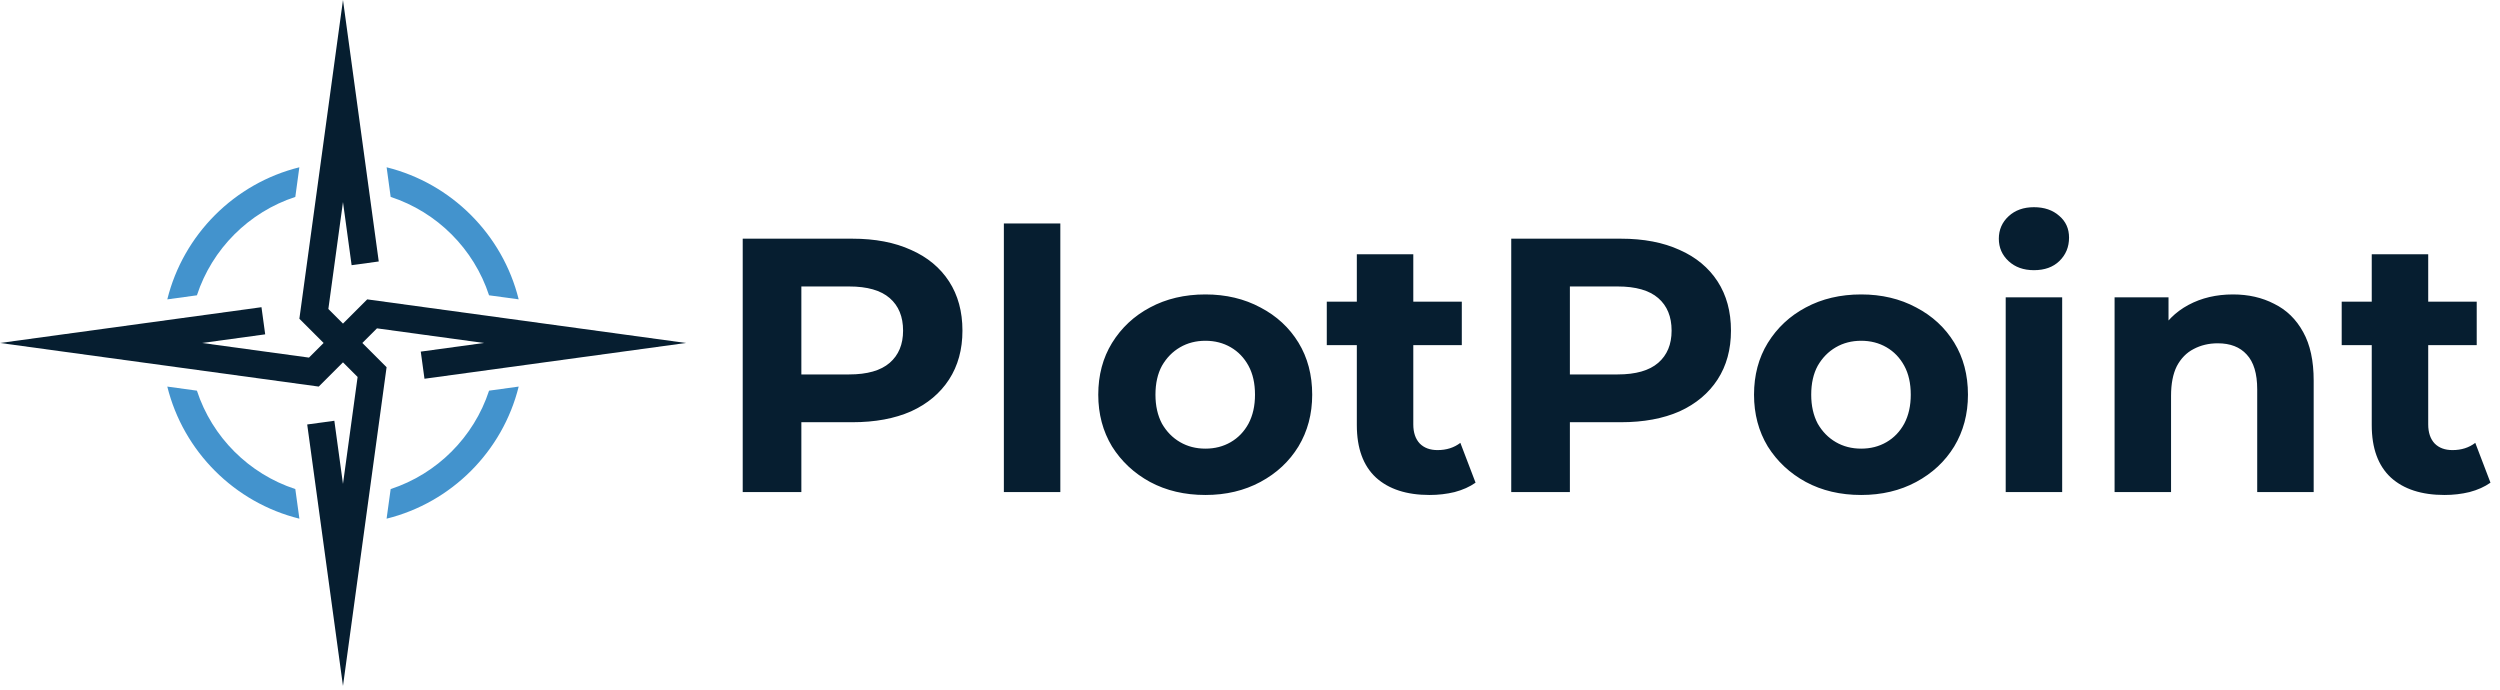 <svg width="442" height="122" viewBox="0 0 442 122" fill="none" xmlns="http://www.w3.org/2000/svg">
<path d="M66.65 58.052L85.552 60.638L74.392 62.165L75.048 66.963L121.278 60.638L64.925 52.929L60.639 57.214L58.053 54.628L60.639 35.725L62.166 46.885L66.963 46.228L60.639 0L52.929 56.353L57.215 60.638L54.628 63.224L35.726 60.638L46.886 59.111L46.229 54.313L0 60.638L56.353 68.347L60.639 64.062L63.225 66.648L60.639 85.551L59.112 74.391L54.314 75.047L60.639 121.276L68.349 64.923L64.063 60.638L66.65 58.052Z" fill="#061E30"/>
<path d="M86.466 52.21L91.702 52.924C88.863 41.466 79.819 32.422 68.355 29.577L69.069 34.813C77.284 37.501 83.779 44.002 86.466 52.21Z" fill="#4393CD"/>
<path d="M52.211 34.813L52.925 29.577C41.46 32.422 32.417 41.466 29.578 52.93L34.814 52.21C37.502 44.002 44.003 37.501 52.211 34.813Z" fill="#4393CD"/>
<path d="M34.814 69.069L29.578 68.348C32.417 79.813 41.46 88.863 52.932 91.702L52.211 86.466C44.003 83.778 37.502 77.283 34.814 69.069Z" fill="#4393CD"/>
<path d="M69.07 86.466L68.349 91.702C79.814 88.863 88.864 79.813 91.703 68.348L86.467 69.069C83.779 77.277 77.284 83.778 69.07 86.466Z" fill="#4393CD"/>
<path d="M131.312 87V42.2H150.704C154.715 42.2 158.171 42.861 161.072 44.184C163.973 45.464 166.213 47.32 167.792 49.752C169.371 52.184 170.16 55.085 170.16 58.456C170.16 61.784 169.371 64.664 167.792 67.096C166.213 69.528 163.973 71.405 161.072 72.728C158.171 74.008 154.715 74.648 150.704 74.648H137.072L141.68 69.976V87H131.312ZM141.68 71.128L137.072 66.2H150.128C153.328 66.2 155.717 65.517 157.296 64.152C158.875 62.787 159.664 60.888 159.664 58.456C159.664 55.981 158.875 54.061 157.296 52.696C155.717 51.331 153.328 50.648 150.128 50.648H137.072L141.68 45.72V71.128ZM177.483 87V39.512H187.467V87H177.483ZM213.117 87.512C209.448 87.512 206.184 86.744 203.325 85.208C200.509 83.672 198.269 81.581 196.605 78.936C194.984 76.248 194.173 73.197 194.173 69.784C194.173 66.328 194.984 63.277 196.605 60.632C198.269 57.944 200.509 55.853 203.325 54.36C206.184 52.824 209.448 52.056 213.117 52.056C216.744 52.056 219.986 52.824 222.845 54.36C225.704 55.853 227.944 57.923 229.565 60.568C231.186 63.213 231.997 66.285 231.997 69.784C231.997 73.197 231.186 76.248 229.565 78.936C227.944 81.581 225.704 83.672 222.845 85.208C219.986 86.744 216.744 87.512 213.117 87.512ZM213.117 79.32C214.781 79.32 216.274 78.936 217.597 78.168C218.92 77.4 219.965 76.312 220.733 74.904C221.501 73.453 221.885 71.747 221.885 69.784C221.885 67.779 221.501 66.072 220.733 64.664C219.965 63.256 218.92 62.168 217.597 61.4C216.274 60.632 214.781 60.248 213.117 60.248C211.453 60.248 209.96 60.632 208.637 61.4C207.314 62.168 206.248 63.256 205.437 64.664C204.669 66.072 204.285 67.779 204.285 69.784C204.285 71.747 204.669 73.453 205.437 74.904C206.248 76.312 207.314 77.4 208.637 78.168C209.96 78.936 211.453 79.32 213.117 79.32ZM252.751 87.512C248.697 87.512 245.54 86.488 243.279 84.44C241.017 82.349 239.887 79.256 239.887 75.16V44.952H249.871V75.032C249.871 76.483 250.255 77.613 251.023 78.424C251.791 79.192 252.836 79.576 254.159 79.576C255.737 79.576 257.081 79.149 258.191 78.296L260.879 85.336C259.855 86.061 258.617 86.616 257.167 87C255.759 87.341 254.287 87.512 252.751 87.512ZM234.575 61.016V53.336H258.447V61.016H234.575ZM267.187 87V42.2H286.579C290.59 42.2 294.046 42.861 296.947 44.184C299.848 45.464 302.088 47.32 303.667 49.752C305.246 52.184 306.035 55.085 306.035 58.456C306.035 61.784 305.246 64.664 303.667 67.096C302.088 69.528 299.848 71.405 296.947 72.728C294.046 74.008 290.59 74.648 286.579 74.648H272.947L277.555 69.976V87H267.187ZM277.555 71.128L272.947 66.2H286.003C289.203 66.2 291.592 65.517 293.171 64.152C294.75 62.787 295.539 60.888 295.539 58.456C295.539 55.981 294.75 54.061 293.171 52.696C291.592 51.331 289.203 50.648 286.003 50.648H272.947L277.555 45.72V71.128ZM329.055 87.512C325.385 87.512 322.121 86.744 319.263 85.208C316.447 83.672 314.207 81.581 312.543 78.936C310.921 76.248 310.111 73.197 310.111 69.784C310.111 66.328 310.921 63.277 312.543 60.632C314.207 57.944 316.447 55.853 319.263 54.36C322.121 52.824 325.385 52.056 329.055 52.056C332.681 52.056 335.924 52.824 338.783 54.36C341.641 55.853 343.881 57.923 345.503 60.568C347.124 63.213 347.935 66.285 347.935 69.784C347.935 73.197 347.124 76.248 345.503 78.936C343.881 81.581 341.641 83.672 338.783 85.208C335.924 86.744 332.681 87.512 329.055 87.512ZM329.055 79.32C330.719 79.32 332.212 78.936 333.535 78.168C334.857 77.4 335.903 76.312 336.671 74.904C337.439 73.453 337.823 71.747 337.823 69.784C337.823 67.779 337.439 66.072 336.671 64.664C335.903 63.256 334.857 62.168 333.535 61.4C332.212 60.632 330.719 60.248 329.055 60.248C327.391 60.248 325.897 60.632 324.575 61.4C323.252 62.168 322.185 63.256 321.375 64.664C320.607 66.072 320.223 67.779 320.223 69.784C320.223 71.747 320.607 73.453 321.375 74.904C322.185 76.312 323.252 77.4 324.575 78.168C325.897 78.936 327.391 79.32 329.055 79.32ZM354.608 87V52.568H364.592V87H354.608ZM359.6 47.768C357.765 47.768 356.272 47.235 355.12 46.168C353.968 45.101 353.392 43.779 353.392 42.2C353.392 40.621 353.968 39.299 355.12 38.232C356.272 37.165 357.765 36.632 359.6 36.632C361.435 36.632 362.928 37.144 364.08 38.168C365.232 39.149 365.808 40.429 365.808 42.008C365.808 43.672 365.232 45.059 364.08 46.168C362.971 47.235 361.477 47.768 359.6 47.768ZM394.786 52.056C397.517 52.056 399.949 52.611 402.082 53.72C404.258 54.787 405.965 56.451 407.202 58.712C408.439 60.931 409.058 63.789 409.058 67.288V87H399.074V68.824C399.074 66.051 398.455 64.003 397.218 62.68C396.023 61.357 394.317 60.696 392.098 60.696C390.519 60.696 389.09 61.037 387.81 61.72C386.573 62.36 385.591 63.363 384.866 64.728C384.183 66.093 383.842 67.843 383.842 69.976V87H373.858V52.568H383.394V62.104L381.602 59.224C382.839 56.92 384.61 55.149 386.914 53.912C389.218 52.675 391.842 52.056 394.786 52.056ZM432.188 87.512C428.135 87.512 424.977 86.488 422.716 84.44C420.455 82.349 419.324 79.256 419.324 75.16V44.952H429.308V75.032C429.308 76.483 429.692 77.613 430.46 78.424C431.228 79.192 432.273 79.576 433.596 79.576C435.175 79.576 436.519 79.149 437.628 78.296L440.316 85.336C439.292 86.061 438.055 86.616 436.604 87C435.196 87.341 433.724 87.512 432.188 87.512ZM414.012 61.016V53.336H437.884V61.016H414.012Z" fill="#061E30"/>
</svg>
